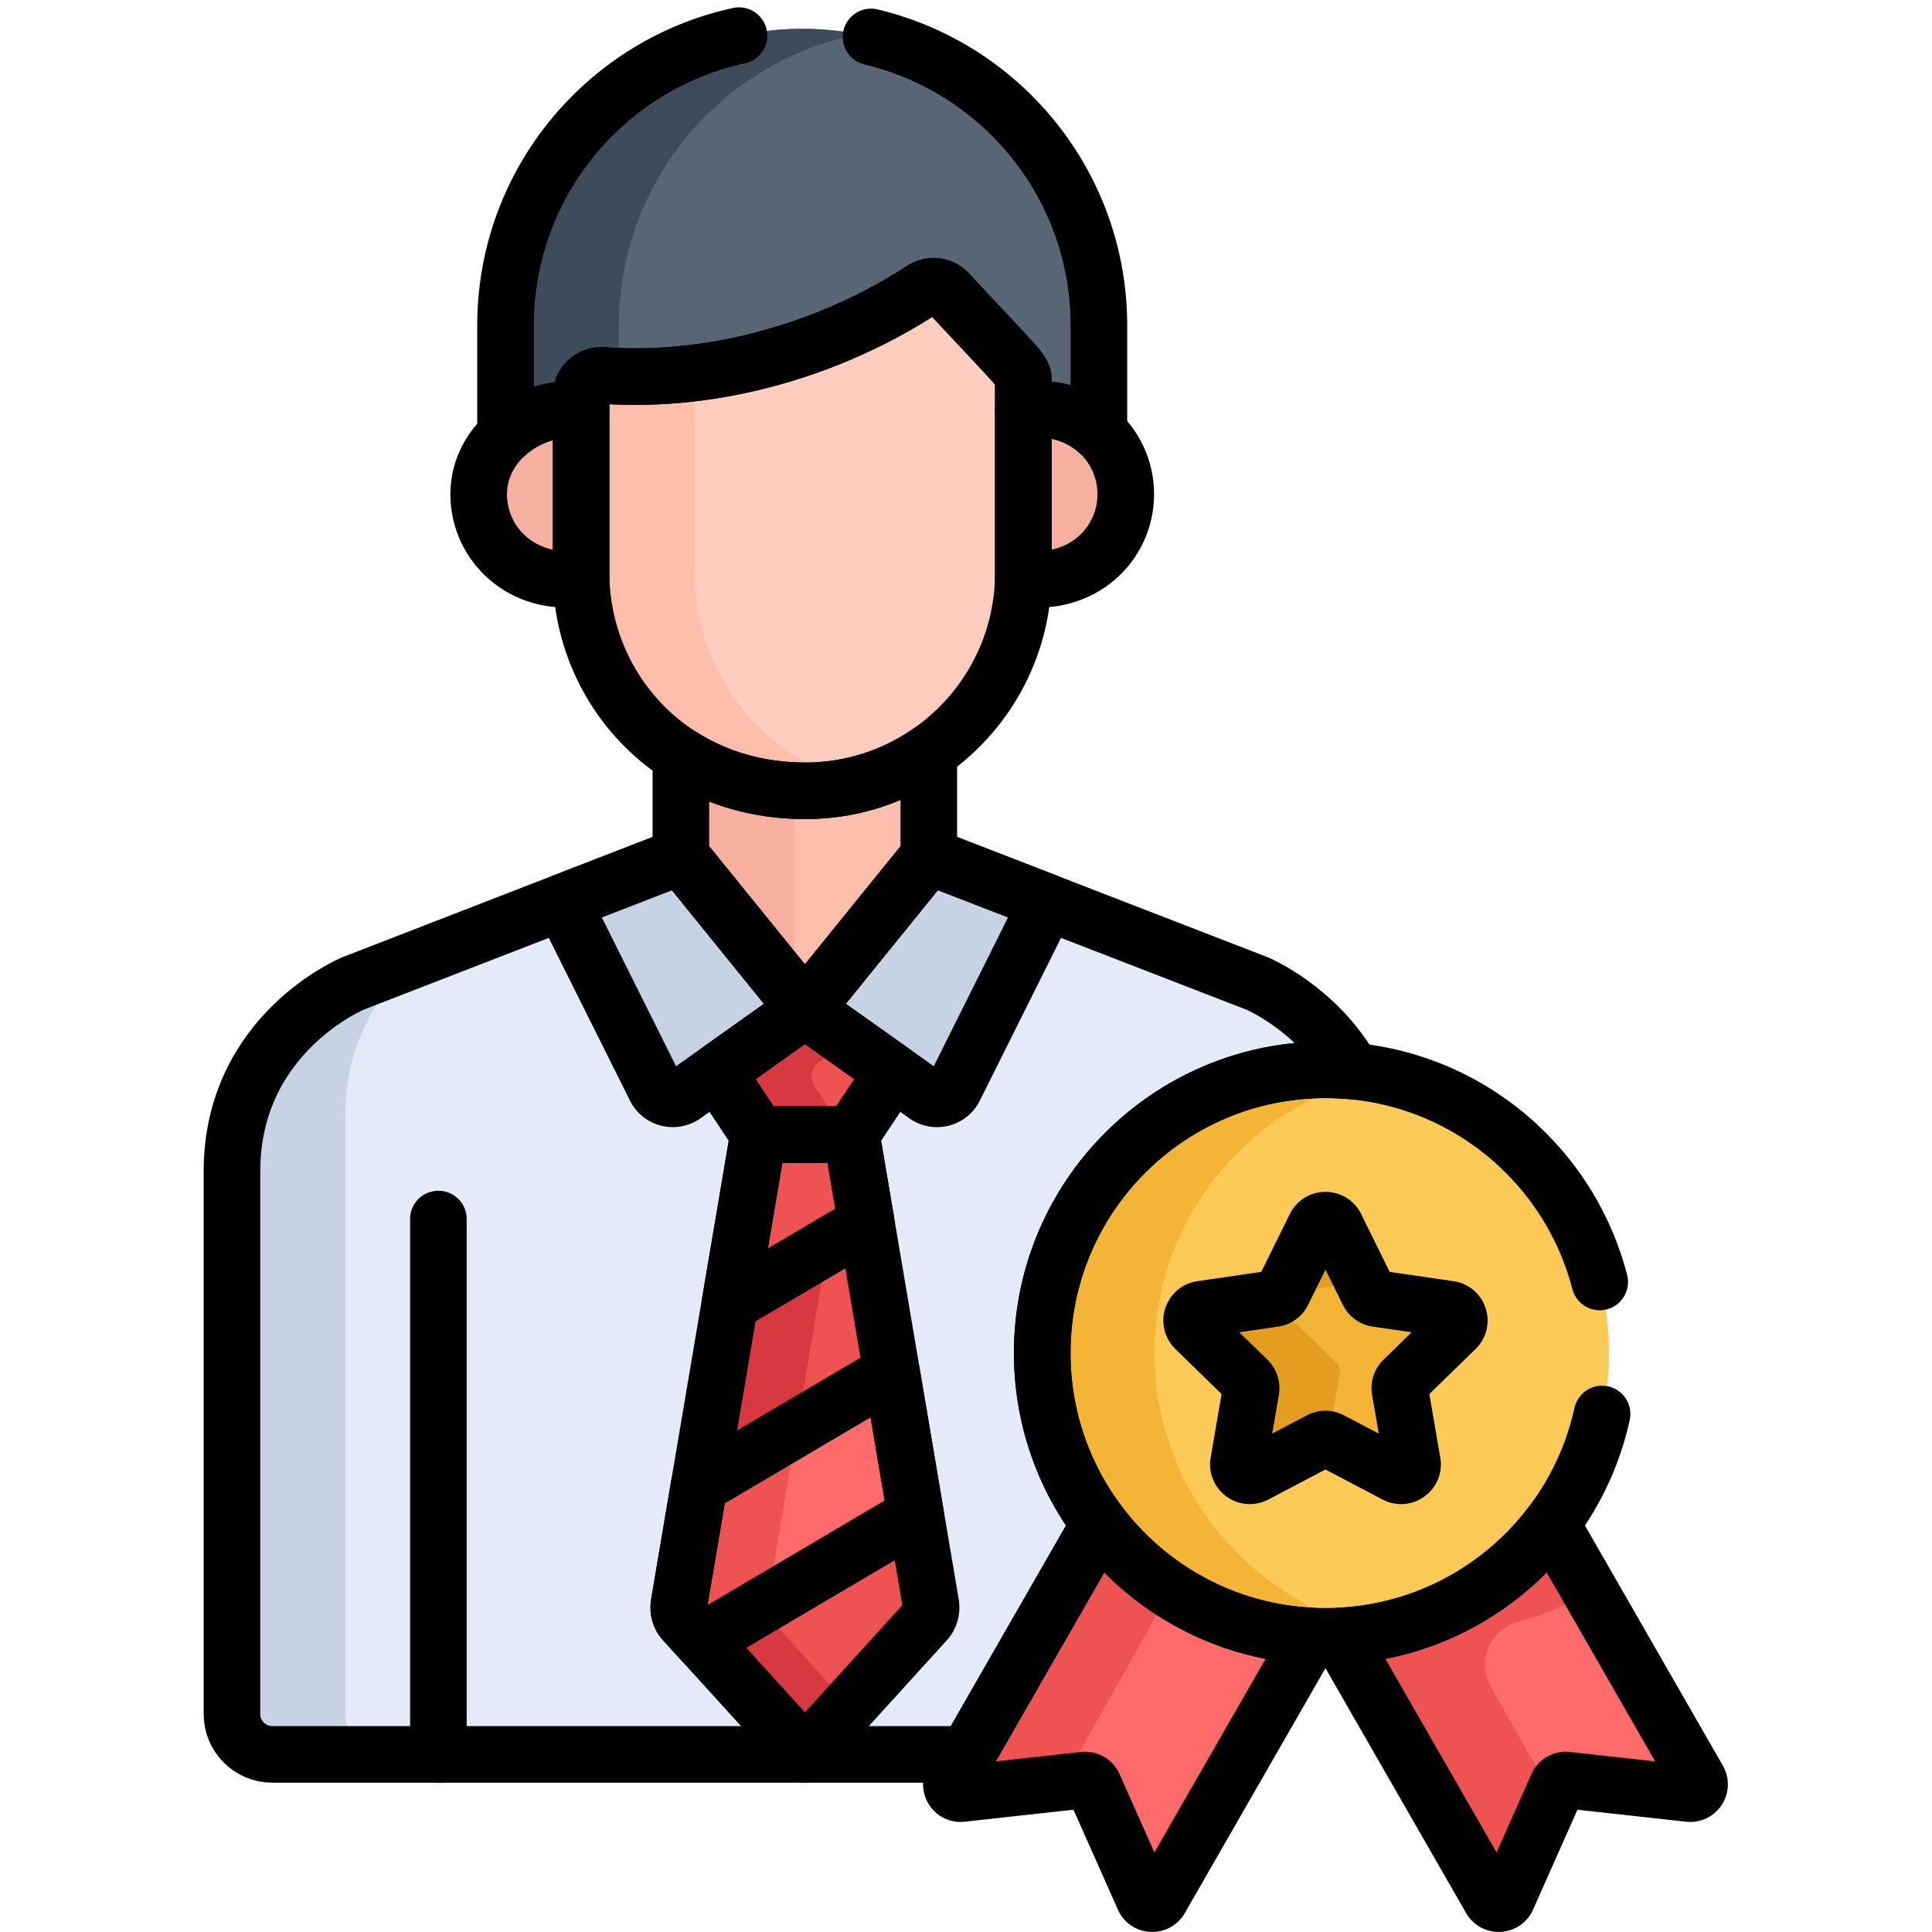 <?xml version="1.0" encoding="UTF-8" standalone="no"?>
<svg xmlns="http://www.w3.org/2000/svg" xmlns:xlink="http://www.w3.org/1999/xlink" version="1.1" width="512" height="512" x="0" y="0" viewBox="0 0 682.667 682.667" style="enable-background:new 0 0 512 512" xml:space="preserve" class="">
  <g>
    <defs>
      <clipPath id="a">
        <path d="M0 512h512V0H0Z" fill="#000000" opacity="1" data-original="#000000"></path>
      </clipPath>
    </defs>
    <g clip-path="url(#a)" transform="matrix(1.333 0 0 -1.333 0 682.667)">
      <path d="M0 0c-43.436 0-78.645-35.21-78.645-78.646v-31.798c5.256 4.872 12.733 7.519 20.033 6.545v3.919c0 3.115 2.66 5.576 5.744 5.342 30.407-2.184 61.352 7.478 84.749 22.762a5.357 5.357 0 0 0 6.852-.835C58.736-94.212 58.615-93.38 58.615-96.188v-7.695c8.001 1.199 15.098-1.273 20.03-5.857v31.094C78.645-35.21 43.436 0 0 0" style="fill-opacity:1;fill-rule:nonzero;stroke:none" transform="translate(212.71 504.484)" fill="#576574" data-original="#576574"></path>
      <path d="M0 0c0 38.304 27.387 70.195 63.645 77.199a78.946 78.946 0 0 1-15 1.447C5.209 78.646-30 43.436-30 0v-31.799c5.256 4.872 12.733 7.52 20.033 6.545v3.919c0 3.115 2.66 5.576 5.745 5.343 1.406-.102 2.814-.169 4.222-.22z" style="fill-opacity:1;fill-rule:nonzero;stroke:none" transform="translate(164.064 425.839)" fill="#3e4b5a" data-original="#3e4b5a"></path>
      <path d="M0 0v-43.249c0-.469-.025-.932-.036-1.399 15.305-2.318 27.292 8.741 27.292 22.323C27.256-8.718 15.259 2.287 0 0" style="fill-opacity:1;fill-rule:nonzero;stroke:none" transform="translate(271.22 403.45)" fill="#ffbeab" data-original="#ffbeab" class=""></path>
      <path d="M0 0v43.342c-13.358 1.784-27.326-8.468-27.326-22.365 0-13.598 11.991-24.706 27.36-22.379C.023-.935 0-.469 0 0" style="fill-opacity:1;fill-rule:nonzero;stroke:none" transform="translate(154.272 360.147)" fill="#ffbeab" data-original="#ffbeab" class=""></path>
      <path d="M0 0c-4.946 4.54-12.025 6.979-20 5.784v-43.249c0-.469-.024-.931-.036-1.399C-12.037-40.075-4.949-37.628 0-33.081z" style="fill-opacity:1;fill-rule:nonzero;stroke:none" transform="translate(291.22 397.665)" fill="#f7af9f" data-original="#f7af9f"></path>
      <path d="M0 0a22.439 22.439 0 0 0-7.326 16.631c0 6.332 2.905 11.902 7.326 15.928v6.438c-13.358 1.783-27.326-8.469-27.326-22.366 0-13.598 11.991-24.705 27.36-22.379C.023-5.28 0-4.814 0-4.346Z" style="fill-opacity:1;fill-rule:nonzero;stroke:none" transform="translate(154.273 364.493)" fill="#f7af9f" data-original="#f7af9f"></path>
      <path d="M0 0c-12.706 0-23.872 3.487-33.004 9.323v-32.22L-.141-63.46l32.862 40.563v33.09C23.411 3.771 12.14 0 0 0" style="fill-opacity:1;fill-rule:nonzero;stroke:none" transform="translate(213.547 305.267)" fill="#ffbeab" data-original="#ffbeab" class=""></path>
      <path d="M0 0c-11.464.505-21.595 3.879-30 9.25v-32.221L0-60Z" style="fill-opacity:1;fill-rule:nonzero;stroke:none" transform="translate(210.543 305.34)" fill="#f7af9f" data-original="#f7af9f"></path>
      <path d="M0 0a73.517 73.517 0 0 0-14.374 43.77c0 40.791 33.068 73.858 73.859 73.858 2.506 0 4.981-.127 7.423-.371-8.998 19.389-27.255 26.902-27.255 26.902l-86.936 33.668-32.862-40.563-32.862 40.563-86.845-33.668s-32.154-13.219-32.154-49.874v-143.8c0-5.918 4.798-10.714 10.715-10.714h187.317z" style="fill-opacity:1;fill-rule:nonzero;stroke:none" transform="translate(293.55 107.304)" fill="#e4eaf8" data-original="#e4eaf8" class=""></path>
      <path d="M0 0v158.8c0 20.63 10.185 33.835 19.09 41.439l-16.936-6.565S-30 180.455-30 143.8V0c0-5.918 4.797-10.715 10.715-10.715h30C4.797-10.715 0-5.918 0 0" style="fill-opacity:1;fill-rule:nonzero;stroke:none" transform="translate(91.545 57.789)" fill="#c7d2e5" data-original="#c7d2e5"></path>
      <path d="M0 0a5.357 5.357 0 0 1-6.852.836c-23.397-15.285-54.342-24.947-84.749-22.763-3.084.234-5.744-2.226-5.744-5.343v-46.983c0-30.196 23.66-57.776 59.45-57.776 31.858 0 57.777 25.919 57.777 57.776v50.776c0 2.808.121 1.976-19.882 23.477" style="fill-opacity:1;fill-rule:nonzero;stroke:none" transform="translate(251.442 434.534)" fill="#ffcdbf" data-original="#ffcdbf"></path>
      <path d="M0 0v52.992c-8.022-.981-16.157-1.248-24.256-.666C-27.34 52.56-30 50.1-30 46.983V0c0-30.196 23.66-57.776 59.45-57.776 5.008 0 9.868.642 14.506 1.845C16.993-49.289 0-25.588 0 0" style="fill-opacity:1;fill-rule:nonzero;stroke:none" transform="translate(184.098 360.281)" fill="#ffbeab" data-original="#ffbeab" class=""></path>
      <path d="m0 0 24.574 49.249-31.39 12.157-32.862-40.563L-7.639-1.912A5.183 5.183 0 0 1 0 0" style="fill-opacity:1;fill-rule:nonzero;stroke:none" transform="translate(253.084 223.725)" fill="#c7d2e5" data-original="#c7d2e5"></path>
      <path d="m0 0-24.574 49.249L6.817 61.406l32.862-40.563L7.64-1.912A5.184 5.184 0 0 0 0 0" style="fill-opacity:1;fill-rule:nonzero;stroke:none" transform="translate(173.772 223.725)" fill="#c7d2e5" data-original="#c7d2e5"></path>
      <path d="m0 0-21.091 124.844h-24.616L-66.798 0c-.222-1.608.25-3.241 1.255-4.35l29.119-32.092a4.082 4.082 0 0 1 6.05 0L-1.255-4.35C-.25-3.241.222-1.608 0 0" style="fill-opacity:1;fill-rule:nonzero;stroke:none" transform="translate(246.828 86.87)" fill="#ee5253" data-original="#ee5253"></path>
      <path d="M0 0v.028L-.02.015l-.02.013V0l-23.303-16.55 11.015-16.578h24.616L23.303-16.55z" style="fill-opacity:1;fill-rule:nonzero;stroke:none" transform="translate(213.448 244.539)" fill="#ee5253" data-original="#ee5253"></path>
      <path d="M0 0c-1.005 1.108-1.477 2.741-1.255 4.35l21.091 124.843H-3.487L-24.579 4.35c-.221-1.609.25-3.242 1.256-4.35L5.795-32.093a4.083 4.083 0 0 1 6.051 0l8.636 9.519z" style="fill-opacity:1;fill-rule:nonzero;stroke:none" transform="translate(204.608 82.52)" fill="#d83941" data-original="#d83941" class=""></path>
      <path d="m0 0 7.981 5.668-11.642 8.268v.028l-.02-.015-.02.015v-.028l-23.303-16.55 11.015-16.579H7.334L-1.182-6.375A4.657 4.657 0 0 0 0 0" style="fill-opacity:1;fill-rule:nonzero;stroke:none" transform="translate(217.11 230.603)" fill="#d83941" data-original="#d83941" class=""></path>
      <path d="m0 0-51.04-30.109-5.331-31.497c-.222-1.606.25-3.236 1.256-4.342l4.859-5.346L6.409-37.865z" style="fill-opacity:1;fill-rule:nonzero;stroke:none" transform="translate(236.4 148.405)" fill="#ff6b6b" data-original="#ff6b6b"></path>
      <path d="m0 0-5.331-31.497a5.848 5.848 0 0 1-.05-.589c-.03-1.386.438-2.733 1.306-3.69l4.889-5.39 17.252 10.177 7.815 46.257z" style="fill-opacity:1;fill-rule:nonzero;stroke:none" transform="translate(185.36 118.296)" fill="#ee5253" data-original="#ee5253"></path>
      <path d="m0 0-3.977 23.495H-28.592l-7.59-44.839z" style="fill-opacity:1;fill-rule:nonzero;stroke:none" transform="translate(229.713 187.915)" fill="#ff6b6b" data-original="#ff6b6b"></path>
      <path d="M0 0h-12.328l-7.589-44.839L5.947-29.582 10.944 0Z" style="fill-opacity:1;fill-rule:nonzero;stroke:none" transform="translate(213.448 211.41)" fill="#ee5253" data-original="#ee5253"></path>
      <path d="m0 0-38.943 69.039c-13.004-17.48-33.219-29.094-56.139-30.243l40.038-70.979c1.002-1.777 3.564-1.643 4.381.23l13.271 30.391A2.453 2.453 0 0 0-34.874-.09l32.471-3.646C-.402-3.962 1.002-1.777 0 0" style="fill-opacity:1;fill-rule:nonzero;stroke:none" transform="translate(450.248 40.956)" fill="#ff6b6b" data-original="#ff6b6b"></path>
      <path d="M0 0a73.944 73.944 0 0 1 19.86 8.607L9.019 27.827C-3.985 10.347-24.2-1.267-47.12-2.416l40.038-70.979c1.002-1.778 3.563-1.643 4.381.23l11.874 27.19L-7.142-17.05C-10.895-10.396-7.379-1.977 0 0" style="fill-opacity:1;fill-rule:nonzero;stroke:none" transform="translate(402.286 82.168)" fill="#ee5253" data-original="#ee5253"></path>
      <path d="m0 0-38.942-69.039c-1.003-1.777.401-3.962 2.402-3.736l32.471 3.646a2.452 2.452 0 0 0 2.518-1.472l13.271-30.391c.818-1.873 3.379-2.007 4.382-.23l40.037 70.979C33.219-29.094 13.004-17.48 0 0" style="fill-opacity:1;fill-rule:nonzero;stroke:none" transform="translate(291.522 109.995)" fill="#ff6b6b" data-original="#ff6b6b"></path>
      <path d="m0 0 28.63 50.758A76.06 76.06 0 0 0 9.217 69.039L-29.726 0c-1.003-1.777.402-3.962 2.403-3.736L-.27-.698c.054.235.142.47.27.698" style="fill-opacity:1;fill-rule:nonzero;stroke:none" transform="translate(282.305 40.956)" fill="#ee5253" data-original="#ee5253"></path>
      <path d="M0 0c0-41.47-33.618-75.087-75.087-75.087-41.47 0-75.087 33.617-75.087 75.087 0 41.469 33.617 75.087 75.087 75.087C-33.618 75.087 0 41.469 0 0" style="fill-opacity:1;fill-rule:nonzero;stroke:none" transform="translate(426.5 153.46)" fill="#feca57" data-original="#feca57"></path>
      <path d="M0 0c0 36.38 25.875 66.711 60.224 73.609a75.418 75.418 0 0 1-14.863 1.478C3.892 75.087-29.726 41.469-29.726 0c0-41.47 33.618-75.087 75.087-75.087 5.089 0 10.058.512 14.863 1.477C25.875-66.712 0-36.381 0 0" style="fill-opacity:1;fill-rule:nonzero;stroke:none" transform="translate(306.052 153.46)" fill="#f4b537" data-original="#f4b537"></path>
      <path d="M0 0c1.803 1.758.808 4.82-1.684 5.183l-19.25 2.796a3.038 3.038 0 0 0-2.287 1.663l-8.609 17.443c-1.115 2.258-4.335 2.258-5.449 0l-8.609-17.443a3.04 3.04 0 0 0-2.288-1.663l-19.249-2.796C-69.917 4.82-70.913 1.758-69.109 0l13.929-13.578a3.035 3.035 0 0 0 .873-2.69l-3.288-19.17c-.426-2.483 2.18-4.375 4.409-3.204l17.217 9.052a3.04 3.04 0 0 0 2.828 0l17.218-9.052c2.228-1.171 4.834.721 4.408 3.204l-3.288 19.17a3.035 3.035 0 0 0 .874 2.69z" style="fill-opacity:1;fill-rule:nonzero;stroke:none" transform="translate(385.968 159.918)" fill="#f4b537" data-original="#f4b537"></path>
      <path d="M0 0a3.037 3.037 0 0 1-.874 2.689l-13.929 13.579c-1.803 1.757-.808 4.82 1.684 5.182L6.13 24.247c.026.004.049.016.074.02l-7.219 14.627c-1.114 2.257-4.335 2.257-5.45 0l-8.608-17.444a3.041 3.041 0 0 0-2.288-1.662l-19.25-2.797c-2.492-.362-3.487-3.425-1.683-5.182L-24.365-1.77a3.033 3.033 0 0 0 .873-2.688L-26.78-23.63c-.426-2.482 2.18-4.376 4.409-3.203l17.217 9.051a3.04 3.04 0 0 0 2.149.258z" style="fill-opacity:1;fill-rule:nonzero;stroke:none" transform="translate(355.153 148.11)" fill="#e59d1f" data-original="#e59d1f"></path>
      <path d="M0 0a5.357 5.357 0 0 1-6.852.836C-30.249-14.449-61.193-24.111-91.6-21.927c-3.084.234-5.745-2.227-5.745-5.343v-46.983c0-30.196 23.661-57.776 59.45-57.776 31.859 0 57.777 25.919 57.777 57.776v50.776c0 2.808.121 1.976-19.882 23.477Z" style="stroke-width:15;stroke-linecap:round;stroke-linejoin:round;stroke-miterlimit:10;stroke-dasharray:none;stroke-opacity:1" transform="translate(251.38 434.534)" fill="none" stroke="#000000" stroke-width="15" stroke-linecap="round" stroke-linejoin="round" stroke-miterlimit="10" stroke-dasharray="none" stroke-opacity="" data-original="#000000"></path>
      <path d="M0 0c-12.706 0-23.872 3.488-33.004 9.323v-26.697L-.142-57.938 32.72-17.374v27.567C23.411 3.772 12.14 0 0 0Z" style="stroke-width:15;stroke-linecap:round;stroke-linejoin:round;stroke-miterlimit:10;stroke-dasharray:none;stroke-opacity:1" transform="translate(213.485 302.505)" fill="none" stroke="#000000" stroke-width="15" stroke-linecap="round" stroke-linejoin="round" stroke-miterlimit="10" stroke-dasharray="none" stroke-opacity="" data-original="#000000"></path>
      <path d="M0 0v-43.081c0-.467-.024-.929-.036-1.394C15.21-46.783 27.15-35.768 27.15-22.239 27.15-8.684 15.2 2.278 0 0Z" style="stroke-width:15;stroke-linecap:round;stroke-linejoin:round;stroke-miterlimit:10;stroke-dasharray:none;stroke-opacity:1" transform="translate(271.263 403.362)" fill="none" stroke="#000000" stroke-width="15" stroke-linecap="round" stroke-linejoin="round" stroke-miterlimit="10" stroke-dasharray="none" stroke-opacity="" data-original="#000000"></path>
      <path d="M0 0v43.064c-13.273 1.773-27.151-8.413-27.151-22.222 0-13.511 11.914-24.546 27.185-22.235C.022-.929 0-.466 0 0Z" style="stroke-width:15;stroke-linecap:round;stroke-linejoin:round;stroke-miterlimit:10;stroke-dasharray:none;stroke-opacity:1" transform="translate(154.036 360.281)" fill="none" stroke="#000000" stroke-width="15" stroke-linecap="round" stroke-linejoin="round" stroke-miterlimit="10" stroke-dasharray="none" stroke-opacity="" data-original="#000000"></path>
      <path d="M0 0v141.915" style="stroke-width:15;stroke-linecap:round;stroke-linejoin:round;stroke-miterlimit:10;stroke-dasharray:none;stroke-opacity:1" transform="translate(116.208 47.074)" fill="none" stroke="#000000" stroke-width="15" stroke-linecap="round" stroke-linejoin="round" stroke-miterlimit="10" stroke-dasharray="none" stroke-opacity="" data-original="#000000"></path>
      <path d="m0 0 24.574 49.249-31.391 12.157-32.862-40.563 32.04-22.755A5.183 5.183 0 0 1 0 0Z" style="stroke-width:15;stroke-linecap:round;stroke-linejoin:round;stroke-miterlimit:10;stroke-dasharray:none;stroke-opacity:1" transform="translate(253.022 223.725)" fill="none" stroke="#000000" stroke-width="15" stroke-linecap="round" stroke-linejoin="round" stroke-miterlimit="10" stroke-dasharray="none" stroke-opacity="" data-original="#000000"></path>
      <path d="m0 0-24.574 49.249L6.817 61.406l32.862-40.563L7.639-1.912A5.183 5.183 0 0 0 0 0Z" style="stroke-width:15;stroke-linecap:round;stroke-linejoin:round;stroke-miterlimit:10;stroke-dasharray:none;stroke-opacity:1" transform="translate(173.71 223.725)" fill="none" stroke="#000000" stroke-width="15" stroke-linecap="round" stroke-linejoin="round" stroke-miterlimit="10" stroke-dasharray="none" stroke-opacity="" data-original="#000000"></path>
      <path d="M0 0v.028L-.02.014l-.02.014V0l-23.303-16.55 11.015-16.579h24.616L23.303-16.55z" style="stroke-width:15;stroke-linecap:round;stroke-linejoin:round;stroke-miterlimit:10;stroke-dasharray:none;stroke-opacity:1" transform="translate(213.386 244.539)" fill="none" stroke="#000000" stroke-width="15" stroke-linecap="round" stroke-linejoin="round" stroke-miterlimit="10" stroke-dasharray="none" stroke-opacity="" data-original="#000000"></path>
      <path d="m0 0-21.091 124.611h-24.616L-66.798 0c-.222-1.605.249-3.235 1.255-4.342l32.124-35.339v-.044l.02.022.02-.022v.044L-1.256-4.342C-.25-3.235.221-1.605 0 0Z" style="stroke-width:15;stroke-linecap:round;stroke-linejoin:round;stroke-miterlimit:10;stroke-dasharray:none;stroke-opacity:1" transform="translate(246.766 86.799)" fill="none" stroke="#000000" stroke-width="15" stroke-linecap="round" stroke-linejoin="round" stroke-miterlimit="10" stroke-dasharray="none" stroke-opacity="" data-original="#000000"></path>
      <path d="m0 0-51.04-30.109-5.331-31.497c-.222-1.606.249-3.236 1.255-4.342l4.859-5.346L6.409-37.865z" style="stroke-width:15;stroke-linecap:round;stroke-linejoin:round;stroke-miterlimit:10;stroke-dasharray:none;stroke-opacity:1" transform="translate(236.338 148.405)" fill="none" stroke="#000000" stroke-width="15" stroke-linecap="round" stroke-linejoin="round" stroke-miterlimit="10" stroke-dasharray="none" stroke-opacity="" data-original="#000000"></path>
      <path d="m0 0-3.977 23.495H-28.592l-7.59-44.839z" style="stroke-width:15;stroke-linecap:round;stroke-linejoin:round;stroke-miterlimit:10;stroke-dasharray:none;stroke-opacity:1" transform="translate(229.65 187.915)" fill="none" stroke="#000000" stroke-width="15" stroke-linecap="round" stroke-linejoin="round" stroke-miterlimit="10" stroke-dasharray="none" stroke-opacity="" data-original="#000000"></path>
      <path d="M0 0c1.803 1.758.808 4.82-1.684 5.183l-19.25 2.796a3.038 3.038 0 0 0-2.287 1.663l-8.609 17.443c-1.114 2.258-4.335 2.258-5.449 0l-8.609-17.443a3.04 3.04 0 0 0-2.288-1.663l-19.249-2.796C-69.917 4.82-70.913 1.758-69.109 0l13.929-13.578a3.038 3.038 0 0 0 .874-2.69l-3.289-19.17c-.426-2.483 2.18-4.375 4.409-3.204l17.217 9.052a3.04 3.04 0 0 0 2.828 0l17.218-9.052c2.229-1.171 4.834.721 4.408 3.204l-3.288 19.17a3.038 3.038 0 0 0 .874 2.69z" style="stroke-width:15;stroke-linecap:round;stroke-linejoin:round;stroke-miterlimit:10;stroke-dasharray:none;stroke-opacity:1" transform="translate(385.906 159.918)" fill="none" stroke="#000000" stroke-width="15" stroke-linecap="round" stroke-linejoin="round" stroke-miterlimit="10" stroke-dasharray="none" stroke-opacity="" data-original="#000000"></path>
      <path d="m0 0-38.943 67.811c-13.003-17.17-33.219-28.577-56.139-29.706l40.038-69.715c1.002-1.746 3.564-1.615 4.381.225l13.272 29.851a2.459 2.459 0 0 0 2.517 1.445L-2.403-3.67C-.402-3.892 1.002-1.745 0 0Z" style="stroke-width:15;stroke-linecap:round;stroke-linejoin:round;stroke-miterlimit:10;stroke-dasharray:none;stroke-opacity:1" transform="translate(450.185 40.361)" fill="none" stroke="#000000" stroke-width="15" stroke-linecap="round" stroke-linejoin="round" stroke-miterlimit="10" stroke-dasharray="none" stroke-opacity="" data-original="#000000"></path>
      <path d="m0 0-38.943-67.811c-1.002-1.745.402-3.891 2.403-3.669l32.471 3.581a2.459 2.459 0 0 0 2.518-1.446l13.271-29.85c.818-1.84 3.379-1.972 4.381-.226l40.037 69.716C33.219-28.576 13.004-17.17 0 0Z" style="stroke-width:15;stroke-linecap:round;stroke-linejoin:round;stroke-miterlimit:10;stroke-dasharray:none;stroke-opacity:1" transform="translate(291.46 108.172)" fill="none" stroke="#000000" stroke-width="15" stroke-linecap="round" stroke-linejoin="round" stroke-miterlimit="10" stroke-dasharray="none" stroke-opacity="" data-original="#000000"></path>
      <path d="m0 0-86.936 33.668-32.862-40.564-32.862 40.564L-239.505 0s-32.154-13.219-32.154-49.874v-143.801c0-5.917 4.798-10.714 10.715-10.714H-76.77l35.056 61.043v.118c-9.511 12.581-15.163 28.24-15.163 45.226 0 41.469 33.617 75.087 75.086 75.087 2.419 0 4.808-.125 7.168-.35C15.945-6.574 0 0 0 0Z" style="stroke-width:15;stroke-linecap:round;stroke-linejoin:round;stroke-miterlimit:10;stroke-dasharray:none;stroke-opacity:1" transform="translate(333.142 251.463)" fill="none" stroke="#000000" stroke-width="15" stroke-linecap="round" stroke-linejoin="round" stroke-miterlimit="10" stroke-dasharray="none" stroke-opacity="" data-original="#000000"></path>
      <path d="M0 0c-35.381-7.681-61.887-39.155-61.887-76.838v-29.038c5.256 4.872 12.734 7.521 20.033 6.545v3.919c0 3.116 2.661 5.577 5.745 5.343 30.406-2.185 61.351 7.477 84.748 22.762a5.356 5.356 0 0 0 6.852-.836c20.003-21.501 19.883-20.669 19.883-23.475v-7.695c8 1.199 15.098-1.274 20.029-5.859v28.334C95.403-39.685 69.635-8.571 35-.342" style="stroke-width:15;stroke-linecap:round;stroke-linejoin:round;stroke-miterlimit:10;stroke-dasharray:none;stroke-opacity:1" transform="translate(195.89 502.677)" fill="none" stroke="#000000" stroke-width="15" stroke-linecap="round" stroke-linejoin="round" stroke-miterlimit="10" stroke-dasharray="none" stroke-opacity="" data-original="#000000"></path>
      <path d="M0 0c-8.362 32.347-37.74 56.239-72.7 56.239-41.469 0-75.087-33.618-75.087-75.087s33.618-75.087 75.087-75.087C-36.778-93.935-6.765-68.703.626-35" style="stroke-width:15;stroke-linecap:round;stroke-linejoin:round;stroke-miterlimit:10;stroke-dasharray:none;stroke-opacity:1" transform="translate(424.05 172.309)" fill="none" stroke="#000000" stroke-width="15" stroke-linecap="round" stroke-linejoin="round" stroke-miterlimit="10" stroke-dasharray="none" stroke-opacity="" data-original="#000000"></path>
    </g>
  </g>
</svg>
